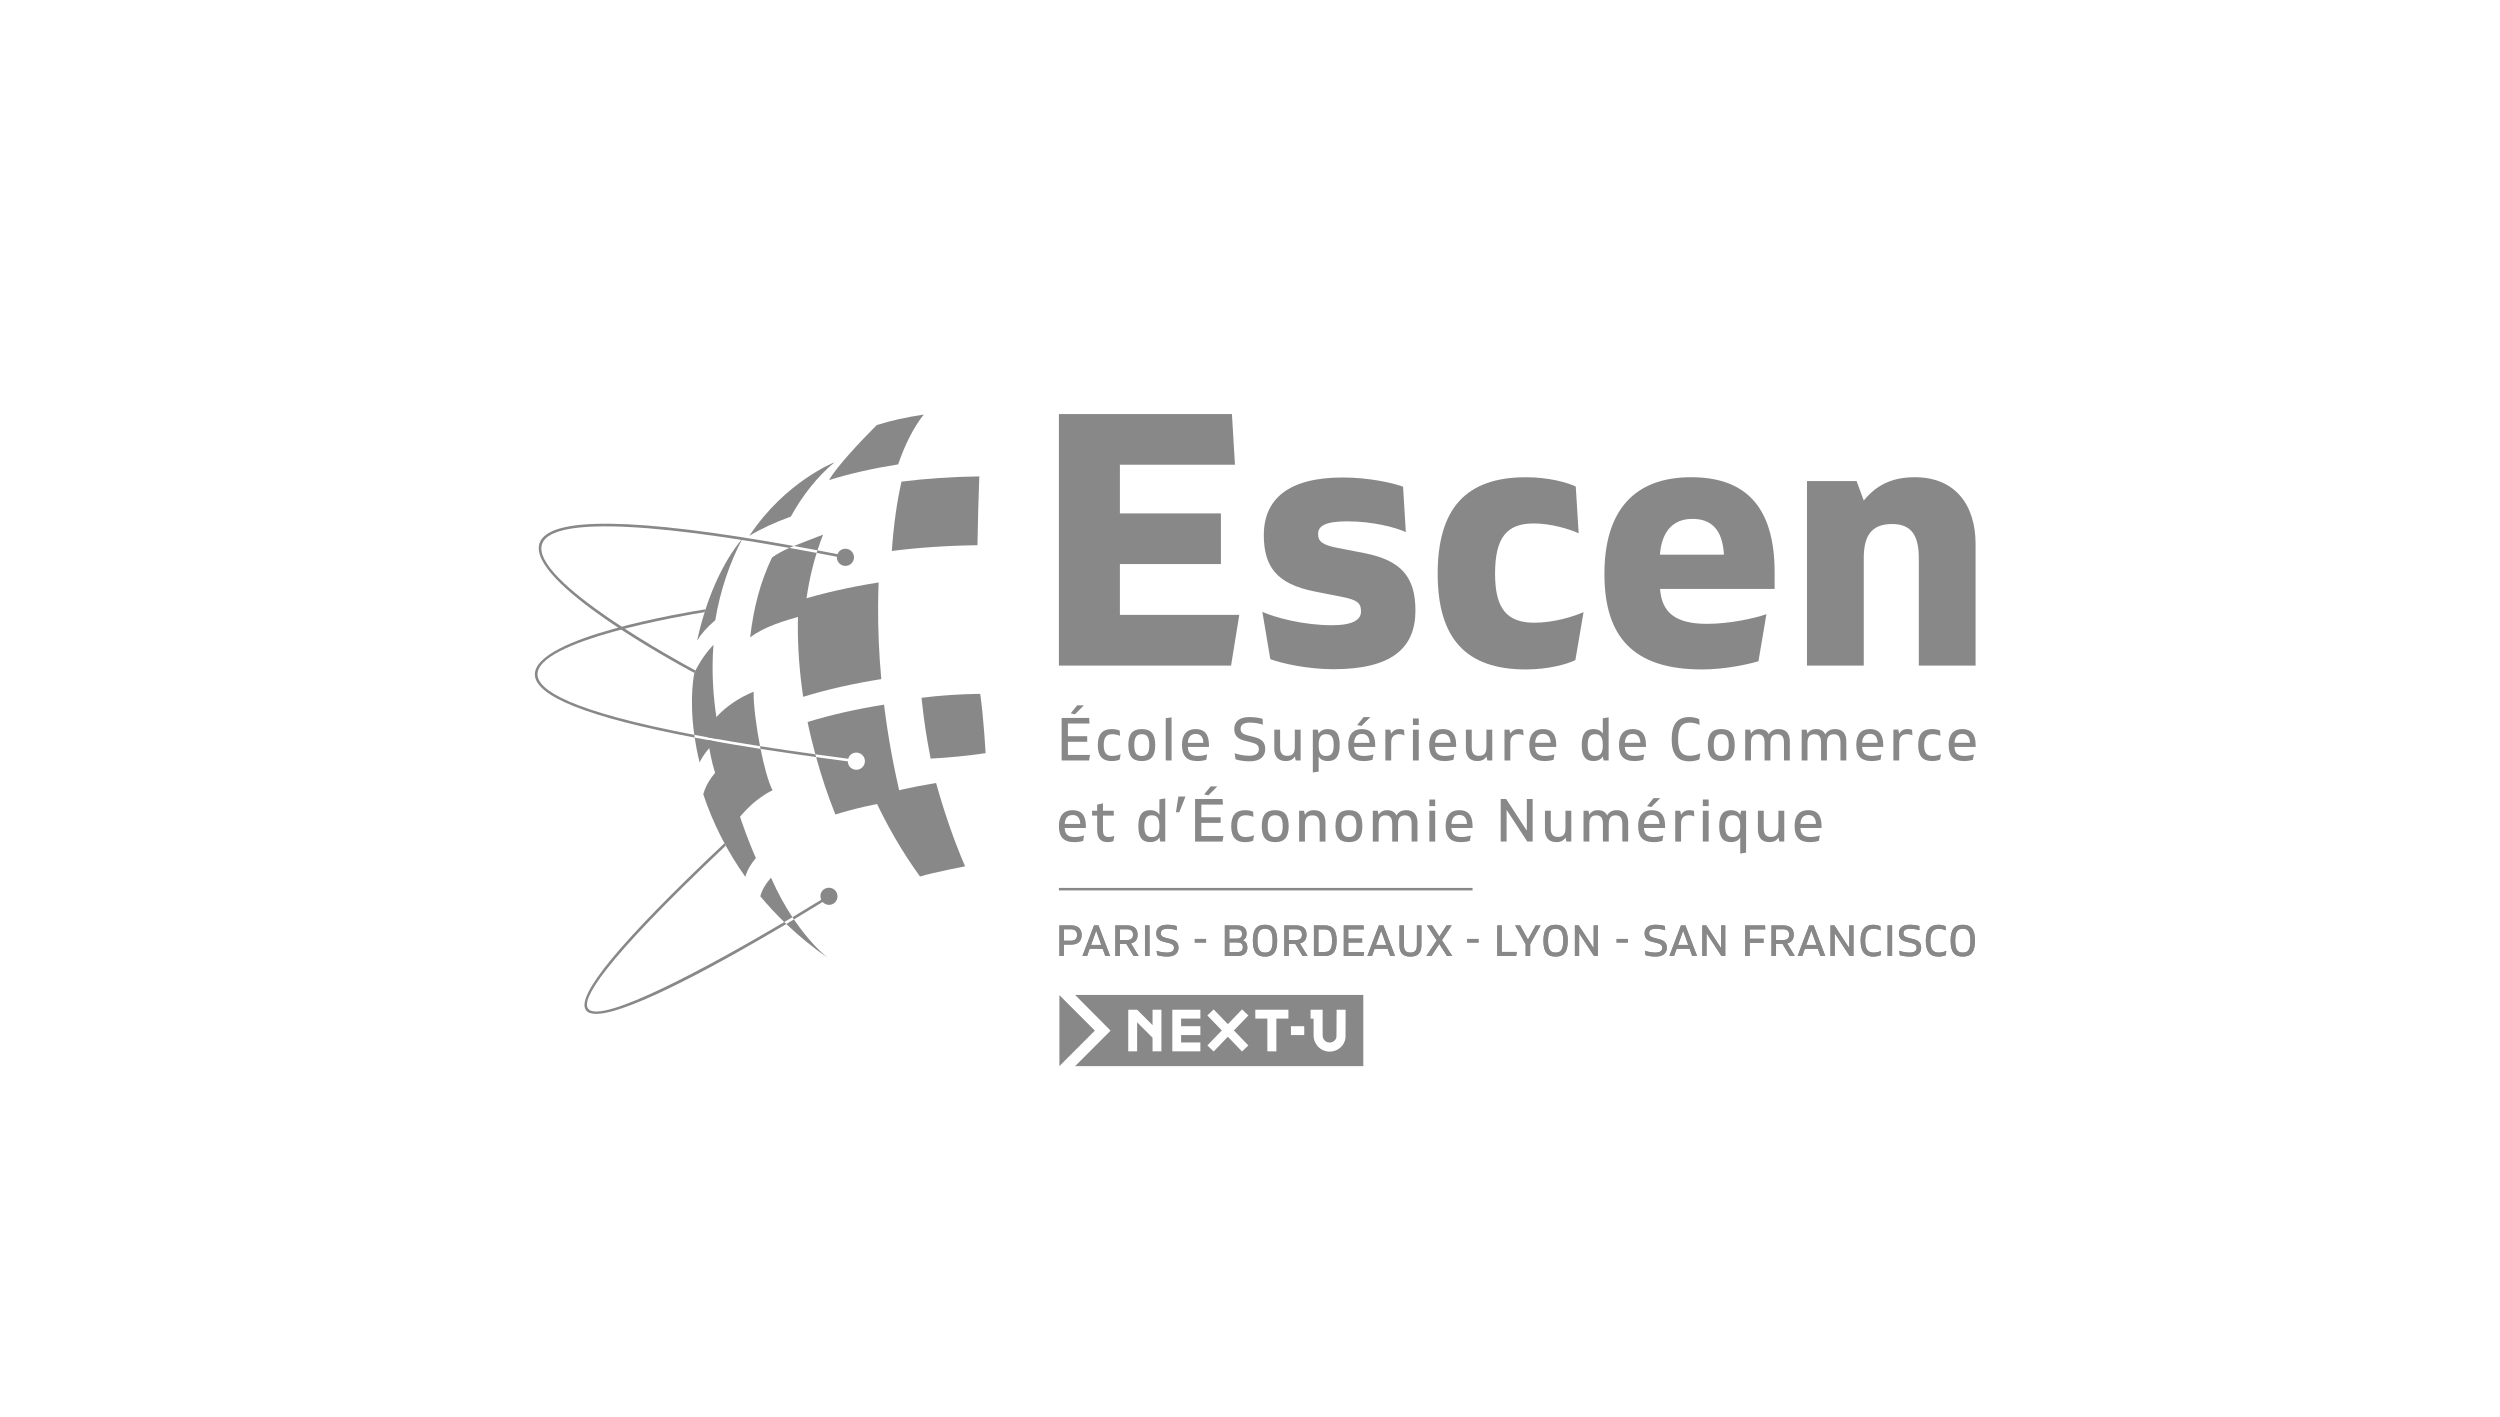 <?xml version="1.0" encoding="UTF-8"?> <svg xmlns="http://www.w3.org/2000/svg" id="Calque_2" data-name="Calque 2" viewBox="0 0 150 85"><defs><style> .cls-1 { fill: #888; } </style></defs><g><g><g><path class="cls-1" d="m63.534,24.844h10.382l.181,3.042-6.903 0v2.918h6.061v3.042h-6.061v3.048h7.163l-.493,3.042h-10.33v-15.093Z"></path><path class="cls-1" d="m76.218,39.548l-.477-2.836c.779.346,2.466.801,4.17.801,1.309,0,1.749-.347,1.749-.829,0-.475-.185-.688-1.126-.866l-1.693-.337c-2.187-.439-3.013-1.439-3.013-3.371,0-2.181,1.496-3.461,4.734-3.461,1.552,0,2.973.318,3.622.55l.166,2.725c-.608-.275-1.975-.644-3.517-.644-1.314,0-1.746.283-1.746.744,0,.454.221.668,1.176.853l1.63.316c2.183.438,3.033,1.425,3.033,3.442,0,2.26-1.437,3.518-4.92,3.518-1.541,0-3.067-.338-3.788-.604Z"></path><path class="cls-1" d="m86.261,34.424c0-3.919,1.698-5.79,5.301-5.79,1.366,0,2.506.323,2.984.56l.174,2.803c-.567-.259-1.679-.59-2.692-.59-1.616,0-2.324.836-2.324,3.016,0,2.119.723,2.94,2.371,2.94,1.111,0,2.33-.358,2.939-.637l-.492,2.88c-.471.237-1.609.561-2.974.561-3.589,0-5.287-1.856-5.287-5.744Z"></path><path class="cls-1" d="m102.111,40.167c-4.129,0-5.846-1.974-5.846-5.729,0-3.791,1.779-5.805,5.202-5.805,3.188,0,5.011,1.684,5.011,5.713v.992l-6.874 0c.103,1.397.899,2.093,2.815,2.093,1.338,0,2.841-.323,3.567-.582l-.478,2.822c-.692.216-2.077.496-3.397.496v0Zm1.324-6.888c-.079-1.525-.776-2.146-1.894-2.146-1.146,0-1.838.735-1.945,2.146l3.839-0Z"></path><path class="cls-1" d="m108.421,28.865h2.975l.431,1.169c.693-.855,1.6-1.401,3.056-1.401,2.442,0,3.652,1.674,3.652,4.012v7.291h-3.407v-6.446c0-1.325-.418-2.048-1.602-2.048-1.253,0-1.7.722-1.7,2.048v6.446l-3.407 0v-11.072Z"></path></g><g><path class="cls-1" d="m63.698,43.075h1.652l.02.335h-1.295v.763h1.157v.335h-1.157v.787h1.324l-.053.335h-1.648v-2.555Zm.545-.276l.388-.48h.403l-.535.537-.255-.057Z"></path><path class="cls-1" d="m65.869,44.704c0-.653.275-.959.846-.959.218,0,.396.053.467.093l.019.313c-.092-.044-.278-.099-.458-.099-.358,0-.519.189-.519.653,0,.463.159.653.506.653.205,0,.409-.063.508-.112l-.056.326c-.068.039-.248.093-.481.093-.559,0-.834-.308-.834-.96Z"></path><path class="cls-1" d="m67.7,44.704c0-.663.25-.959.807-.959.557-0.0.807.296.807.959,0,.663-.25.96-.807.96-.557,0-.807-.297-.807-.96Zm1.257-0c0-.468-.131-.653-.45-.652-.32,0-.45.185-.45.653,0,.468.131.653.45.653.32-0.0.45-.185.45-.653Z"></path><path class="cls-1" d="m69.944,43.096l.35-.056v2.589h-.35v-2.533Z"></path><path class="cls-1" d="m70.919,44.699c0-.622.284-.954.819-.954.506,0,.799.278.799.958v.113h-1.266c.009.353.164.541.59.541.226,0,.459-.053.568-.094l-.053.322c-.099.034-.308.08-.526.08-.673,0-.93-.34-.93-.965Zm1.282-.128c-.011-.381-.186-.535-.46-.535-.29,0-.456.182-.47.535h.93Z"></path><path class="cls-1" d="m74.132,45.558l-.053-.364c.17.065.523.152.868.152.42,0,.584-.154.584-.398,0-.221-.128-.32-.435-.401l-.449-.114c-.385-.101-.591-.304-.591-.699,0-.42.286-.712.912-.712.352,0,.656.064.788.11l.018.347c-.15-.052-.463-.123-.776-.123-.41,0-.561.149-.561.368,0,.221.118.319.422.399l.439.111c.396.105.616.293.616.706,0,.441-.291.74-.948.74-.362,0-.688-.07-.833-.122Z"></path><path class="cls-1" d="m76.457,44.904v-1.125h.35v1.05c0,.348.123.522.432.522.323,0,.449-.174.449-.522v-1.05h.35v1.85h-.295l-.056-.245c-.099.175-.267.279-.55.279-.459,0-.682-.292-.682-.76Z"></path><path class="cls-1" d="m80.38,44.704c0,.671-.224.96-.712.96-.354,0-.516-.198-.548-.283v.913l-.35.056v-2.571h.295l.056.247c.033-.083.195-.281.548-.281.488,0,.712.289.712.959Zm-.357,0c0-.468-.133-.653-.453-.653-.32,0-.45.185-.45.653,0,.468.131.653.45.653.32,0,.453-.184.453-.653Z"></path><path class="cls-1" d="m80.894,44.699c0-.622.284-.954.819-.954.506,0,.799.278.799.958v.113h-1.266c.009.353.164.541.59.541.226,0,.46-.053.568-.094l-.053.322c-.099.034-.308.08-.526.08-.673,0-.93-.34-.93-.965Zm1.282-.128c-.011-.381-.186-.535-.46-.535-.29,0-.456.182-.47.535h.93Zm-.746-1.068l.388-.48h.403l-.535.537-.255-.057Z"></path><path class="cls-1" d="m83.119,43.779h.295l.056.242c.115-.188.273-.277.518-.277.115,0,.212.025.254.046l.023.339c-.049-.032-.172-.078-.325-.078-.289,0-.469.156-.469.502v1.077h-.35v-1.85Z"></path><path class="cls-1" d="m84.776,43.107h.35v.395h-.35v-.395Zm0,.672h.35v1.85h-.35v-1.85Z"></path><path class="cls-1" d="m85.751,44.698c0-.621.284-.954.819-.954.506,0,.799.278.799.958v.113h-1.266c.009.353.164.541.59.541.226,0,.459-.053.568-.094l-.053.322c-.099.034-.308.08-.526.08-.673,0-.93-.34-.93-.965Zm1.282-.128c-.011-.381-.186-.535-.46-.535-.29,0-.456.182-.47.535h.93Z"></path><path class="cls-1" d="m87.954,44.904v-1.125h.35v1.05c0,.348.123.522.432.522.323,0,.449-.174.449-.522v-1.05h.35v1.85h-.294l-.056-.245c-.099.175-.267.279-.55.279-.459,0-.682-.292-.682-.76Z"></path><path class="cls-1" d="m90.267,43.779h.295l.056.242c.115-.188.273-.277.518-.277.115,0,.212.025.254.046l.023.339c-.049-.032-.172-.078-.325-.078-.289,0-.469.156-.469.502v1.077h-.35v-1.85Z"></path><path class="cls-1" d="m91.757,44.698c0-.621.284-.954.819-.954.506,0,.799.278.799.958v.113h-1.266c.009.353.164.541.59.541.226,0,.459-.053.568-.094l-.053.322c-.099.034-.308.08-.526.08-.673,0-.93-.34-.93-.965Zm1.282-.128c-.011-.381-.186-.535-.46-.535-.29,0-.456.182-.47.535h.93Z"></path><path class="cls-1" d="m96.518,43.04v2.589h-.297l-.053-.247c-.036.083-.195.281-.551.281-.485,0-.712-.289-.712-.96,0-.671.226-.959.712-.959.356,0,.516.198.551.283v-.931l.35-.056Zm-.35,1.664c0-.468-.133-.653-.453-.653-.32,0-.453.185-.453.653,0,.468.133.653.453.653.32,0,.453-.184.453-.653Z"></path><path class="cls-1" d="m97.139,44.698c0-.621.284-.954.819-.954.506,0,.799.278.799.958v.113h-1.266c.009.353.164.541.59.541.226,0,.459-.053.568-.094l-.053.322c-.099.034-.308.08-.526.08-.673,0-.93-.34-.93-.965Zm1.282-.128c-.011-.381-.186-.535-.46-.535-.29,0-.456.182-.47.535h.93Z"></path><path class="cls-1" d="m100.302,44.352c0-.91.348-1.329,1.061-1.329.25,0,.482.071.59.123l.02.349c-.11-.06-.345-.139-.585-.139-.481,0-.703.277-.703.995s.222.995.703.995c.252,0,.503-.085.628-.149l-.053.365c-.111.052-.349.118-.601.118-.713,0-1.061-.418-1.061-1.329Z"></path><path class="cls-1" d="m102.469,44.703c0-.663.25-.959.807-.959.557,0,.807.297.807.959,0,.663-.25.96-.807.96-.557,0-.807-.297-.807-.96Zm1.257,0c0-.468-.131-.653-.45-.653-.32,0-.45.185-.45.653,0,.468.131.653.45.653.32,0,.45-.184.45-.653Z"></path><path class="cls-1" d="m107.388,44.493v1.136h-.35v-1.061c0-.34-.114-.512-.396-.512-.299,0-.418.172-.418.512v1.061h-.35v-1.061c0-.34-.112-.512-.397-.512-.3,0-.417.172-.417.512v1.061h-.35v-1.85h.295l.056.245c.094-.175.253-.279.518-.279.267,0,.456.108.546.32.128-.219.316-.32.596-.32.449,0,.669.288.669.749Z"></path><path class="cls-1" d="m110.778,44.493v1.136h-.35v-1.061c0-.34-.114-.512-.396-.512-.299,0-.418.172-.418.512v1.061h-.35v-1.061c0-.34-.112-.512-.397-.512-.3,0-.417.172-.417.512v1.061h-.35v-1.85h.295l.056.245c.094-.175.253-.279.518-.279.267,0,.456.108.546.32.128-.219.316-.32.596-.32.449,0,.669.288.669.749Z"></path><path class="cls-1" d="m111.376,44.698c0-.621.284-.954.819-.954.506,0,.799.278.799.958v.113h-1.266c.009.353.164.541.59.541.226,0,.459-.052.568-.094l-.053.322c-.099.034-.308.08-.526.08-.673,0-.93-.34-.93-.965Zm1.282-.128c-.011-.381-.186-.535-.46-.535-.29,0-.456.182-.47.535h.93Z"></path><path class="cls-1" d="m113.601,43.778h.295l.056.242c.115-.188.273-.277.518-.277.115,0,.212.025.254.046l.023.339c-.049-.032-.172-.078-.325-.078-.289,0-.469.156-.469.502v1.077h-.35v-1.85Z"></path><path class="cls-1" d="m115.091,44.703c0-.653.275-.959.846-.959.218,0,.396.053.467.093l.019.313c-.092-.044-.278-.099-.458-.099-.358,0-.519.189-.519.653,0,.463.159.653.506.653.205,0,.409-.063.508-.112l-.056.326c-.068.039-.248.093-.481.093-.559,0-.834-.308-.834-.96Z"></path><path class="cls-1" d="m116.919,44.698c0-.621.284-.954.819-.954.506,0,.799.278.799.958v.113h-1.266c.009.353.164.541.59.541.226,0,.459-.052.568-.094l-.053.322c-.099.034-.308.08-.526.08-.673,0-.93-.34-.93-.965Zm1.282-.128c-.011-.381-.186-.535-.46-.535-.29,0-.456.182-.47.535h.93Z"></path><path class="cls-1" d="m63.534,49.564c0-.621.284-.954.819-.954.506,0,.799.278.799.958v.113h-1.266c.009.353.164.541.59.541.226,0,.459-.052.568-.094l-.053.322c-.099.034-.308.08-.526.08-.673,0-.93-.34-.93-.965Zm1.282-.128c-.011-.381-.186-.535-.46-.535-.29,0-.456.182-.47.535h.93Z"></path><path class="cls-1" d="m66.859,50.152l-.053.306c-.05.032-.18.071-.35.071-.389,0-.627-.217-.627-.715v-.877h-.305v-.292h.305v-.365l.35-.081v.446h.647v.292h-.647v.877c0,.302.115.406.336.406.141,0,.279-.04.343-.067Z"></path><path class="cls-1" d="m69.914,47.905v2.589h-.297l-.053-.247c-.036.083-.195.281-.551.281-.485 0-.712-.289-.712-.959,0-.67.226-.959.712-.96.356,0,.516.198.551.283v-.931l.35-.056Zm-.35,1.664c0-.468-.133-.653-.453-.653-.32,0-.453.185-.453.653,0,.468.133.652.453.652.32,0,.453-.184.453-.653Z"></path><path class="cls-1" d="m70.704,47.794h.424l-.37.941h-.201l.146-.941Z"></path><path class="cls-1" d="m71.704,47.94h1.652l.02.335h-1.295v.763h1.157v.335h-1.157v.787h1.324l-.053.335h-1.648v-2.555Zm.545-.276l.388-.48h.403l-.535.537-.255-.057Z"></path><path class="cls-1" d="m73.874,49.569c0-.653.275-.959.846-.959.218,0,.396.053.467.093l.019.313c-.092-.044-.278-.099-.458-.099-.358,0-.519.189-.519.653,0,.463.159.653.506.653.205,0,.409-.063.508-.112l-.056.327c-.068.039-.248.093-.481.093-.559,0-.834-.308-.834-.96Z"></path><path class="cls-1" d="m75.706,49.569c0-.663.25-.959.807-.959.557,0,.807.297.807.959,0,.663-.25.96-.807.96-.557,0-.807-.297-.807-.96Zm1.257,0c0-.468-.131-.653-.45-.653-.32,0-.45.185-.45.653,0,.468.131.653.45.653.32,0,.45-.184.45-.653Z"></path><path class="cls-1" d="m77.945,48.644h.295l.056.245c.099-.175.267-.279.55-.279.459,0,.682.292.682.76v1.125h-.35v-1.051c0-.348-.123-.522-.432-.522-.323,0-.449.174-.449.522v1.051h-.35v-1.85Z"></path><path class="cls-1" d="m80.128,49.569c0-.663.25-.959.807-.959.557,0,.807.297.807.959,0,.663-.25.96-.807.96-.557,0-.807-.297-.807-.96Zm1.257,0c0-.468-.131-.653-.45-.653-.32,0-.45.185-.45.653,0,.468.131.653.45.653.32,0,.45-.184.45-.653Z"></path><path class="cls-1" d="m85.047,49.358v1.136h-.35v-1.061c0-.34-.114-.511-.396-.511-.299,0-.418.172-.418.512v1.061h-.35v-1.061c0-.34-.112-.512-.397-.512-.3,0-.417.172-.417.512v1.061h-.35v-1.85h.295l.056.245c.094-.175.253-.279.518-.279.267,0,.456.108.546.319.128-.219.316-.319.596-.319.449-0.0.669.287.669.749Z"></path><path class="cls-1" d="m85.761,47.972h.35v.395h-.35v-.395Zm0,.672h.35v1.85h-.35v-1.85Z"></path><path class="cls-1" d="m86.736,49.563c0-.621.284-.954.819-.954.506,0,.799.278.799.958v.113h-1.266c.009.353.164.541.59.541.226,0,.459-.052.568-.094l-.053.322c-.099.034-.308.08-.526.08-.673,0-.93-.34-.93-.965Zm1.282-.128c-.011-.381-.186-.535-.46-.535-.29,0-.456.182-.47.535h.93Z"></path><path class="cls-1" d="m91.96,47.939v2.555h-.324l-1.24-1.901v1.901h-.354v-2.555h.326l1.24,1.899v-1.899h.351Z"></path><path class="cls-1" d="m92.697,49.769v-1.125h.35v1.05c0,.348.123.522.432.522.323,0,.449-.174.449-.522v-1.05h.35v1.85h-.294l-.056-.245c-.099.175-.267.279-.55.279-.459,0-.682-.292-.682-.76Z"></path><path class="cls-1" d="m97.689,49.358v1.136h-.35v-1.061c0-.34-.114-.512-.396-.512-.299,0-.418.172-.418.512v1.061h-.35v-1.061c0-.34-.112-.512-.397-.512-.3,0-.417.172-.417.512v1.061h-.35v-1.85h.295l.056.245c.094-.175.253-.279.518-.279.267,0,.456.108.546.319.128-.219.316-.319.596-.319.449,0,.669.288.669.749Z"></path><path class="cls-1" d="m98.288,49.563c0-.621.284-.954.819-.954.506,0,.799.278.799.958v.113h-1.266c.009.353.164.541.59.541.226,0,.46-.052.568-.094l-.053.322c-.099.034-.308.08-.526.08-.673,0-.93-.34-.93-.965Zm1.282-.128c-.011-.381-.186-.535-.46-.535-.29,0-.456.182-.47.535h.93Zm-.746-1.068l.388-.48h.403l-.535.537-.255-.057Z"></path><path class="cls-1" d="m100.512,48.644l.295-0.0.056.242c.115-.188.273-.277.518-.277.115,0,.212.025.254.046l.023.339c-.049-.032-.172-.078-.325-.078-.289,0-.469.156-.469.502v1.077l-.35 0v-1.85Z"></path><path class="cls-1" d="m102.17,47.971h.35v.395h-.35v-.395Zm0,.672h.35v1.85h-.35v-1.85Z"></path><path class="cls-1" d="m104.764,48.643v2.516l-.35.056v-.969c-.035.084-.195.283-.551.283-.485,0-.712-.289-.712-.96,0-.67.226-.959.712-.959.356,0,.515.198.551.281l.053-.247h.297Zm-.35.925c0-.468-.133-.653-.453-.653-.32,0-.453.185-.453.653,0,.468.133.653.453.653.32,0,.453-.184.453-.653Z"></path><path class="cls-1" d="m105.475,49.768v-1.125h.35v1.05c0,.348.123.522.432.522.323,0,.449-.174.449-.522v-1.05h.35v1.85h-.294l-.056-.245c-.099.175-.267.279-.55.279-.459,0-.682-.292-.682-.76Z"></path><path class="cls-1" d="m107.676,49.563c0-.621.284-.954.819-.954.506,0,.799.278.799.958v.113h-1.266c.009.353.164.541.59.541.226,0,.459-.053.568-.094l-.053.322c-.099.034-.308.08-.526.08-.673,0-.93-.34-.93-.965Zm1.281-.128c-.011-.381-.186-.535-.46-.535-.29,0-.456.182-.47.535h.93Z"></path></g></g><g><path class="cls-1" d="m58.813,41.63c.208,1.433.323,3.56.323,3.56-1.08.161-2.342.28-3.299.326-.286-1.533-.365-2.015-.546-3.649,1.108-.14,2.292-.22,3.522-.237"></path><path class="cls-1" d="m52.428,47.826c1.478-.423,1.963-.542,3.737-.848.495,1.786,1.082,3.472,1.74,5.002,0,0-1.896.362-2.704.611-1.047-1.441-1.98-3.048-2.773-4.765"></path><path class="cls-1" d="m54.09,28.898c1.471-.185,3.04-.294,4.669-.314-.047,1.184-.086,2.567-.111,4.129-1.793.023-3.522.141-5.139.345.109-1.566.307-2.961.581-4.16"></path><path class="cls-1" d="m47.917,36.036c1.431-.443,3.05-.811,4.803-1.089-.019.453-.032.918-.034,1.393-.009,1.458.057,2.934.191,4.406-1.71.271-3.288.631-4.687,1.063-.218-1.453-.328-2.92-.319-4.377.004-.476.018-.941.047-1.396"></path><path class="cls-1" d="m52.604,25.505c.974-.301,1.63-.443,2.82-.632-.595.755-1.114,1.762-1.535,2.99-1.513.24-2.909.557-4.145.94.462-.814,1.866-2.302,2.861-3.299"></path><path class="cls-1" d="m43.572,45.714c-.716.603-1.191,1.255-1.376,1.941.587,1.77,1.444,3.437,2.525,4.958.106-.391.321-.767.631-1.129-.35-.797-1.399-3.327-1.781-5.77Z"></path><path class="cls-1" d="m44.96,32.15c.698-.422,1.535-.81,2.491-1.154.715-1.304,1.598-2.399,2.617-3.257,0,0-2.947,1.149-5.108,4.412Z"></path><g><path class="cls-1" d="m46.26,52.661c-.317.357-.537.73-.641,1.116.448.539.928,1.055,1.434,1.546.167-.099.331-.196.492-.292-.43-.65-.873-1.434-1.285-2.371Z"></path><path class="cls-1" d="m49.658,57.464c-.347-.282-1.149-1.01-2.022-2.299-.148.089-.301.18-.46.274.769.734,1.597,1.412,2.482,2.025Z"></path><path class="cls-1" d="m35.29,60.523c-.406-.525.7-2.649,8.257-9.784-.027-.049-.051-.097-.077-.145l-.001-.001c-6.247,5.896-8.963,9.177-8.305,10.028.113.146.319.212.605.212,2.014,0,7.899-3.307,11.409-5.393-.041-.039-.083-.077-.123-.116-4.427,2.615-11.003,6.186-11.763,5.2Z"></path><path class="cls-1" d="m50.148,53.47c-.171-.228-.494-.274-.722-.105-.196.148-.247.404-.153.619-.502.31-1.087.665-1.728,1.047.03.046.06.089.091.134.724-.434,1.322-.8,1.721-1.046.177.196.473.234.688.073.227-.171.274-.493.103-.722Z"></path></g><path class="cls-1" d="m41.823,38.443c.258-.428.625-.837,1.093-1.229.296-1.774.853-3.418,1.63-4.899-.436.499-1.913,2.408-2.722,6.128Z"></path><g><path class="cls-1" d="m51.069,45.258c.229-.171.552-.124.723.104.171.227.125.551-.104.721-.227.171-.55.124-.721-.103-.067-.09-.091-.193-.094-.297-.656-.085-1.285-.171-1.906-.257.324,1.176.707,2.33,1.157,3.443,1.181-.365,2.516-.668,3.96-.897-.45-1.834-.803-3.75-1.042-5.693-1.674.266-3.218.618-4.587,1.041.132.652.293,1.298.466,1.939.637.088,1.289.177,1.973.266.03-.102.084-.199.176-.268Z"></path><path class="cls-1" d="m44.158,49.328s.807-1.222,2.195-1.915c-.253-.48-.512-1.443-.719-2.478-1.117-.175-2.175-.351-3.154-.529.209,1.326.357,2.229,1.679,4.923Z"></path><path class="cls-1" d="m45.219,41.505s-1.915.683-2.829,2.342c.023.139.043.264.063.393.961.175,2.01.352,3.149.531-.242-1.251-.404-2.575-.383-3.266Z"></path><path class="cls-1" d="m48.92,45.259c-1.183-.164-2.291-.327-3.319-.489.011.055.021.11.032.164,1.053.165,2.159.329,3.333.492-.015-.056-.031-.111-.046-.167Z"></path><path class="cls-1" d="m41.657,44.091c-7.528-1.432-9.395-2.711-9.406-3.622-.023-2.043,8.767-3.538,10.026-3.74.017-.058.036-.114.054-.171-.988.154-10.266,1.662-10.239,3.912.015,1.313,3.238,2.58,9.589,3.786l-.024-.166Z"></path></g><g><path class="cls-1" d="m49.385,32.077c-.618.252-1.215.46-1.756.683.464.083.936.17,1.421.261.104-.322.214-.638.335-.943Z"></path><path class="cls-1" d="m46.317,33.454c-.712,1.509-1.091,2.979-1.309,4.786.858-.637,1.978-.987,3.263-1.328.124-1.339.372-2.591.728-3.738-.567-.106-1.11-.205-1.64-.299-.386.171-.739.355-1.042.58Z"></path><path class="cls-1" d="m32.378,32.575c-.827,2.336,8.32,7.288,9.282,7.801.001-.01.004-.017.004-.017.021-.044.043-.085.065-.127-.914-.491-9.971-5.424-9.2-7.604.374-1.055,3.344-1.797,14.831.246.088-.039.178-.077.27-.115-9.555-1.716-14.686-1.781-15.251-.184Z"></path><path class="cls-1" d="m51.137,33.131c-.17-.228-.492-.274-.722-.104-.078.059-.127.138-.161.223-.409-.079-.809-.156-1.205-.23-.017.051-.034.101-.051.153.397.074.802.152,1.217.232-.008.119.019.241.097.343.17.227.493.275.722.104.227-.172.273-.494.102-.722Z"></path></g></g><rect class="cls-1" x="63.534" y="53.275" width="24.82" height=".15"></rect></g><g><path class="cls-1" d="m41.68,44.258c.072.468.161.957.297,1.487.208-.436.538-.857.968-1.259-.428-.076-.862-.152-1.265-.228Z"></path><path class="cls-1" d="m43.211,44.245c-.306-1.409-.464-2.853-.455-4.312.002-.422.021-.837.051-1.249-.378.403-.793.951-1.144,1.676,0,0-.327,1.461-.007,3.731.456.087.938.174,1.436.262.041-.036.076-.072.119-.108Z"></path></g><g><path class="cls-1" d="m63.564,55.523h.694c.434,0,.641.215.641.578,0,.361-.207.576-.641.576h-.423v.683h-.271s0-1.836,0-1.836Zm.694.92c.248,0,.367-.125.367-.342,0-.217-.119-.344-.367-.344h-.423v.687h.423Z"></path><path class="cls-1" d="m66.162,56.928h-.782l-.155.431h-.278l.696-1.836h.266l.697,1.836h-.288s-.155-.431-.155-.431Zm-.084-.233l-.307-.853-.307.853h.614Z"></path><path class="cls-1" d="m68.017,57.359l-.437-.725h-.389v.725h-.271v-1.836h.693c.435,0,.642.198.642.56,0,.279-.129.459-.394.521l.461.756s-.305,0-.305,0Zm-.826-.955h.421c.25,0,.369-.106.369-.323,0-.219-.119-.325-.369-.325h-.421s0,.648,0,.648Z"></path><path class="cls-1" d="m68.699,55.523h.271v1.836h-.271v-1.836Z"></path><path class="cls-1" d="m69.432,57.308l-.038-.262c.122.047.376.11.624.11.302,0,.42-.111.42-.286,0-.159-.092-.23-.313-.288l-.323-.082c-.277-.073-.425-.218-.425-.503,0-.302.205-.512.655-.512.253,0,.471.046.566.079l.013.25c-.108-.038-.333-.089-.558-.089-.295,0-.404.107-.404.264,0,.159.085.229.303.286l.315.08c.284.075.443.21.443.508,0,.317-.209.531-.681.531-.26,0-.494-.05-.599-.088,0,0-0,0-0,0Z"></path><path class="cls-1" d="m71.688,56.336h.677v.218h-.677v-.218Z"></path><path class="cls-1" d="m73.49,55.523h.704c.406,0,.6.163.6.493,0,.188-.071.328-.23.401.191.072.275.219.278.431.003.342-.201.511-.619.511h-.733v-1.836s0,0,0,0Zm.711.797c.221,0,.321-.092.321-.28,0-.198-.107-.283-.328-.283h-.433v.563s.44,0,.44,0Zm.022.806c.233,0,.348-.089.347-.295-.001-.195-.111-.286-.347-.286h-.462v.581h.462Z"></path><path class="cls-1" d="m75.171,56.441c0-.688.238-.955.731-.955.492,0,.729.267.729.955,0,.688-.237.955-.729.955-.492,0-.731-.267-.731-.955Zm1.186,0c0-.549-.149-.715-.455-.715-.306,0-.455.166-.455.715,0,.548.149.715.455.715.306,0,.455-.168.455-.715Z"></path><path class="cls-1" d="m78.154,57.359l-.437-.725h-.389v.725h-.271v-1.836h.692c.435,0,.643.198.643.56,0,.279-.129.459-.395.521l.461.756s-.305,0-.305,0Zm-.826-.955h.421c.25,0,.369-.106.369-.323,0-.219-.119-.325-.369-.325h-.421s0,.648,0,.648Z"></path><path class="cls-1" d="m78.836,55.523h.64c.49,0,.722.254.722.918s-.232.918-.722.918h-.64v-1.836Zm.64,1.596c.301,0,.448-.149.448-.677,0-.529-.147-.677-.448-.677h-.369v1.355h.369Z"></path><path class="cls-1" d="m80.627,55.523h1.187l.014.241h-.931v.548h.832v.241h-.832v.566h.952l-.038.241h-1.185v-1.836s0,0,0,0Z"></path><path class="cls-1" d="m83.259,56.928h-.782l-.156.431h-.278l.695-1.836h.266l.698,1.836h-.288l-.155-.431Zm-.084-.233l-.307-.853-.307.853h.614Z"></path><path class="cls-1" d="m83.968,56.711v-1.188h.269v1.188c0,.328.136.445.389.445.248,0,.387-.117.387-.445v-1.188h.271v1.188c0,.471-.216.685-.658.685-.444,0-.659-.214-.659-.685h-0Z"></path><path class="cls-1" d="m86.818,57.359l-.46-.722-.471.722h-.309l.623-.937-.587-.9h.317l.431.672.434-.672h.307l-.586.889.619.948s-.319,0-.319,0Z"></path><path class="cls-1" d="m88.033,56.336h.677v.218h-.677v-.218Z"></path><path class="cls-1" d="m89.835,55.523h.272v1.592h.9l-.038.244h-1.134s0-1.836,0-1.836Z"></path><path class="cls-1" d="m91.81,56.653v.706h-.271v-.705l-.632-1.131h.301l.47.851.466-.851h.293l-.628,1.13Z"></path><path class="cls-1" d="m92.606,56.441c0-.688.239-.955.731-.955.492,0,.729.267.729.955,0,.688-.237.955-.729.955-.492,0-.731-.267-.731-.955Zm1.186,0c0-.549-.149-.715-.455-.715-.306,0-.455.166-.455.715,0,.548.149.715.455.715.306,0,.455-.168.455-.715Z"></path><path class="cls-1" d="m95.872,55.523v1.836h-.232l-.892-1.367v1.367h-.255v-1.836h.234l.892,1.365v-1.365h.252Z"></path><path class="cls-1" d="m96.995,56.336h.677v.218h-.677v-.218Z"></path><path class="cls-1" d="m98.73,57.308l-.038-.262c.122.047.376.11.624.11.302,0,.42-.111.42-.286,0-.159-.092-.23-.313-.288l-.323-.082c-.277-.073-.425-.218-.425-.503,0-.302.206-.512.655-.512.253,0,.471.046.566.079l.013.25c-.108-.038-.333-.089-.558-.089-.294,0-.403.107-.403.264,0,.159.085.229.303.286l.315.08c.284.075.443.21.443.508,0,.317-.209.531-.681.531-.26,0-.495-.05-.599-.088Z"></path><path class="cls-1" d="m101.379,56.928h-.782l-.155.431h-.278l.695-1.836h.266l.697,1.836h-.288l-.155-.431s0,0,0,0Zm-.084-.233l-.307-.853-.307.853h.614Z"></path><path class="cls-1" d="m103.517,55.523v1.836h-.232l-.892-1.367v1.367h-.255v-1.836h.234l.892,1.365v-1.365h.253Z"></path><path class="cls-1" d="m104.711,55.523h1.191l.015.241h-.934v.562h.831v.241h-.831v.793h-.272v-1.836s-0.0 0-0.0 0Z"></path><path class="cls-1" d="m107.387,57.359l-.437-.725h-.389v.725h-.271v-1.836h.692c.435,0,.643.198.643.56,0,.279-.129.459-.394.521l.461.756s-.305,0-.305,0Zm-.826-.955h.421c.25,0,.369-.106.369-.323,0-.219-.119-.325-.369-.325h-.421s0,.648,0,.648Z"></path><path class="cls-1" d="m109.072,56.928h-.782l-.155.431h-.278l.695-1.836h.266l.697,1.836h-.288l-.155-.431s0,0,0,0Zm-.084-.233l-.307-.853-.307.853h.614Z"></path><path class="cls-1" d="m111.209,55.523v1.836h-.233l-.891-1.367v1.367h-.255v-1.836h.234l.892,1.365v-1.365h.253Z"></path><path class="cls-1" d="m111.634,56.441c0-.654.25-.955.763-.955.18,0,.346.051.425.089l.015.251c-.079-.043-.248-.1-.42-.1-.346,0-.506.199-.506.715,0,.516.16.715.506.715.181,0,.362-.061.452-.107l-.038.262c-.08.037-.251.085-.432.085-.513,0-.763-.301-.763-.955Z"></path><path class="cls-1" d="m113.256,55.523h.271v1.836h-.271v-1.836Z"></path><path class="cls-1" d="m113.989,57.308l-.038-.262c.122.047.375.11.624.11.302,0,.42-.111.42-.286,0-.159-.092-.23-.313-.288l-.323-.082c-.277-.073-.425-.218-.425-.503,0-.302.205-.512.655-.512.253,0,.471.046.566.079l.013.25c-.108-.038-.333-.089-.558-.089-.294,0-.403.107-.403.264,0,.159.085.229.304.286l.315.08c.284.075.443.21.443.508,0,.317-.209.531-.681.531-.26,0-.494-.05-.599-.088,0,0-0,0-0,0Z"></path><path class="cls-1" d="m115.548,56.441c0-.654.25-.955.763-.955.18,0,.346.051.424.089l.014.251c-.079-.043-.248-.1-.42-.1-.346,0-.506.199-.506.715,0,.516.16.715.506.715.181,0,.362-.061.452-.107l-.038.262c-.08.037-.251.085-.432.085-.513,0-.763-.301-.763-.955Z"></path><path class="cls-1" d="m117.037,56.441c0-.688.239-.955.731-.955.492,0,.729.267.729.955,0,.688-.237.955-.729.955-.492,0-.731-.267-.731-.955Zm1.186,0c0-.549-.149-.715-.455-.715-.306,0-.455.166-.455.715,0,.548.149.715.455.715.306,0,.455-.168.455-.715Z"></path><polygon class="cls-1" points="63.564 59.708 63.564 63.967 65.692 61.837 63.564 59.708"></polygon><path class="cls-1" d="m63.564,55.523h.694c.434,0,.641.215.641.578,0,.361-.207.576-.641.576h-.423v.683h-.271s0-1.836,0-1.836Zm.694.92c.248,0,.367-.125.367-.342,0-.217-.119-.344-.367-.344h-.423v.687h.423Z"></path><path class="cls-1" d="m66.162,56.928h-.782l-.155.431h-.278l.696-1.836h.266l.697,1.836h-.288s-.155-.431-.155-.431Zm-.084-.233l-.307-.853-.307.853h.614Z"></path><path class="cls-1" d="m68.017,57.359l-.437-.725h-.389v.725h-.271v-1.836h.693c.435,0,.642.198.642.56,0,.279-.129.459-.394.521l.461.756s-.305,0-.305,0Zm-.826-.955h.421c.25,0,.369-.106.369-.323,0-.219-.119-.325-.369-.325h-.421s0,.648,0,.648Z"></path><path class="cls-1" d="m68.699,55.523h.271v1.836h-.271v-1.836Z"></path><path class="cls-1" d="m69.432,57.308l-.038-.262c.122.047.376.11.624.11.302,0,.42-.111.42-.286,0-.159-.092-.23-.313-.288l-.323-.082c-.277-.073-.425-.218-.425-.503,0-.302.205-.512.655-.512.253,0,.471.046.566.079l.013.25c-.108-.038-.333-.089-.558-.089-.295,0-.404.107-.404.264,0,.159.085.229.303.286l.315.08c.284.075.443.21.443.508,0,.317-.209.531-.681.531-.26,0-.494-.05-.599-.088h-0Z"></path><path class="cls-1" d="m71.688,56.336h.677v.218h-.677v-.218Z"></path><path class="cls-1" d="m73.49,55.523h.704c.406,0,.6.163.6.493,0,.188-.071.328-.23.401.191.072.275.219.278.431.003.342-.201.511-.619.511h-.733s0-1.836,0-1.836Zm.711.797c.221,0,.321-.092.321-.28,0-.198-.107-.283-.328-.283h-.433v.563h.44-0Zm.022.806c.233,0,.348-.089.347-.295-.001-.195-.111-.286-.347-.286h-.462v.581h.462Z"></path><path class="cls-1" d="m75.171,56.441c0-.688.238-.955.731-.955.492,0,.729.267.729.955,0,.688-.237.955-.729.955-.492,0-.731-.267-.731-.955Zm1.186,0c0-.549-.149-.715-.455-.715-.306,0-.455.166-.455.715,0,.548.149.715.455.715.306,0,.455-.168.455-.715Z"></path><path class="cls-1" d="m78.154,57.359l-.437-.725h-.389v.725h-.271v-1.836h.692c.435,0,.643.198.643.56,0,.279-.129.459-.395.521l.461.756s-.305,0-.305,0Zm-.826-.955h.421c.25,0,.369-.106.369-.323,0-.219-.119-.325-.369-.325h-.421s0,.648,0,.648Z"></path><path class="cls-1" d="m78.836,55.523h.64c.49,0,.722.254.722.918s-.232.918-.722.918h-.64v-1.836Zm.64,1.596c.301,0,.448-.149.448-.677,0-.529-.147-.677-.448-.677h-.369v1.355h.369Z"></path><path class="cls-1" d="m80.627,55.523h1.187l.014.241h-.931v.548h.832v.241h-.832v.566h.952l-.038.241h-1.185v-1.836 0Z"></path><path class="cls-1" d="m83.259,56.928h-.782l-.156.431h-.278l.695-1.836h.266l.698,1.836h-.288l-.155-.431Zm-.084-.233l-.307-.853-.307.853h.614Z"></path><path class="cls-1" d="m83.968,56.711v-1.188h.269v1.188c0,.328.136.445.389.445.248,0,.387-.117.387-.445v-1.188h.271v1.188c0,.471-.216.685-.658.685-.444,0-.659-.214-.659-.685h-0Z"></path><path class="cls-1" d="m86.818,57.359l-.46-.722-.471.722h-.309l.623-.937-.587-.9h.317l.431.672.434-.672h.307l-.586.889.619.948s-.319,0-.319,0Z"></path><path class="cls-1" d="m88.033,56.336h.677v.218h-.677v-.218Z"></path><path class="cls-1" d="m89.835,55.523h.272v1.592h.9l-.038.244h-1.134s0-1.836,0-1.836Z"></path><path class="cls-1" d="m91.81,56.653v.706h-.271v-.705l-.632-1.131h.301l.47.851.466-.851h.293l-.628,1.13Z"></path><path class="cls-1" d="m92.606,56.441c0-.688.239-.955.731-.955.492,0,.729.267.729.955,0,.688-.237.955-.729.955-.492,0-.731-.267-.731-.955Zm1.186,0c0-.549-.149-.715-.455-.715-.306,0-.455.166-.455.715,0,.548.149.715.455.715.306,0,.455-.168.455-.715Z"></path><path class="cls-1" d="m95.872,55.523v1.836h-.232l-.892-1.367v1.367h-.255v-1.836h.234l.892,1.365v-1.365h.252Z"></path><path class="cls-1" d="m96.995,56.336h.677v.218h-.677v-.218Z"></path><path class="cls-1" d="m98.73,57.308l-.038-.262c.122.047.376.11.624.11.302,0,.42-.111.42-.286,0-.159-.092-.23-.313-.288l-.323-.082c-.277-.073-.425-.218-.425-.503,0-.302.206-.512.655-.512.253,0,.471.046.566.079l.013.25c-.108-.038-.333-.089-.558-.089-.294,0-.403.107-.403.264,0,.159.085.229.303.286l.315.08c.284.075.443.21.443.508,0,.317-.209.531-.681.531-.26,0-.495-.05-.599-.088Z"></path><path class="cls-1" d="m101.379,56.928h-.782l-.155.431h-.278l.695-1.836h.266l.697,1.836h-.288l-.155-.431h0Zm-.084-.233l-.307-.853-.307.853h.614Z"></path><path class="cls-1" d="m103.517,55.523v1.836h-.232l-.892-1.367v1.367h-.255v-1.836h.234l.892,1.365v-1.365h.253Z"></path><path class="cls-1" d="m104.711,55.523h1.191l.015.241h-.934v.562h.831v.241h-.831v.793h-.272v-1.836h-0Z"></path><path class="cls-1" d="m107.387,57.359l-.437-.725h-.389v.725h-.271v-1.836h.692c.435,0,.643.198.643.56,0,.279-.129.459-.394.521l.461.756s-.305,0-.305,0Zm-.826-.955h.421c.25,0,.369-.106.369-.323,0-.219-.119-.325-.369-.325h-.421s0,.648,0,.648Z"></path><path class="cls-1" d="m109.072,56.928h-.782l-.155.431h-.278l.695-1.836h.266l.697,1.836h-.288l-.155-.431h0Zm-.084-.233l-.307-.853-.307.853h.614Z"></path><path class="cls-1" d="m111.209,55.523v1.836h-.233l-.891-1.367v1.367h-.255v-1.836h.234l.892,1.365v-1.365h.253Z"></path><path class="cls-1" d="m111.634,56.441c0-.654.25-.955.763-.955.18,0,.346.051.425.089l.015.251c-.079-.043-.248-.1-.42-.1-.346,0-.506.199-.506.715,0,.516.16.715.506.715.181,0,.362-.061.452-.107l-.038.262c-.08.037-.251.085-.432.085-.513,0-.763-.301-.763-.955Z"></path><path class="cls-1" d="m113.256,55.523h.271v1.836h-.271v-1.836Z"></path><path class="cls-1" d="m113.989,57.308l-.038-.262c.122.047.375.11.624.11.302,0,.42-.111.42-.286,0-.159-.092-.23-.313-.288l-.323-.082c-.277-.073-.425-.218-.425-.503,0-.302.205-.512.655-.512.253,0,.471.046.566.079l.013.25c-.108-.038-.333-.089-.558-.089-.294,0-.403.107-.403.264,0,.159.085.229.304.286l.315.08c.284.075.443.21.443.508,0,.317-.209.531-.681.531-.26,0-.494-.05-.599-.088h-0Z"></path><path class="cls-1" d="m115.548,56.441c0-.654.25-.955.763-.955.18,0,.346.051.424.089l.014.251c-.079-.043-.248-.1-.42-.1-.346,0-.506.199-.506.715,0,.516.16.715.506.715.181,0,.362-.061.452-.107l-.038.262c-.08.037-.251.085-.432.085-.513,0-.763-.301-.763-.955Z"></path><path class="cls-1" d="m117.037,56.441c0-.688.239-.955.731-.955.492,0,.729.267.729.955,0,.688-.237.955-.729.955-.492,0-.731-.267-.731-.955Zm1.186,0c0-.549-.149-.715-.455-.715-.306,0-.455.166-.455.715,0,.548.149.715.455.715.306,0,.455-.168.455-.715Z"></path><path class="cls-1" d="m64.507,59.697l2.128,2.141-2.128,2.129h17.291v-4.27h-17.291Zm5.178,3.383h-.532v-.818l-.926-.926v1.744h-.532v-2.497h.532l.926.926v-.926h.532v2.497Zm2.337-1.965h-1.156v.457h1.156v.531h-1.156v.446h1.156v.531h-1.683v-2.497h1.683v.531Zm2.879,1.612l-.185.178-.193.185-.852-.885-.852.885-.378-.364.867-.899-.867-.899.378-.364.852.885.852-.885.378.364-.867.899.867.899Zm2.404-1.609h-.724v1.962h-.539v-1.962h-.724v-.535h1.987v.535Zm.949.985h-.797v-.531h.797v.531Zm2.477.153c-.046.478-.46.842-.952.842-.528,0-.956-.432-.963-.956v-1.024h-.182l0-.535h.724v1.559c.007.228.193.41.421.41.207,0,.385-.15.41-.346l.007-1.623h.542l-.007,1.673Z"></path></g></svg> 